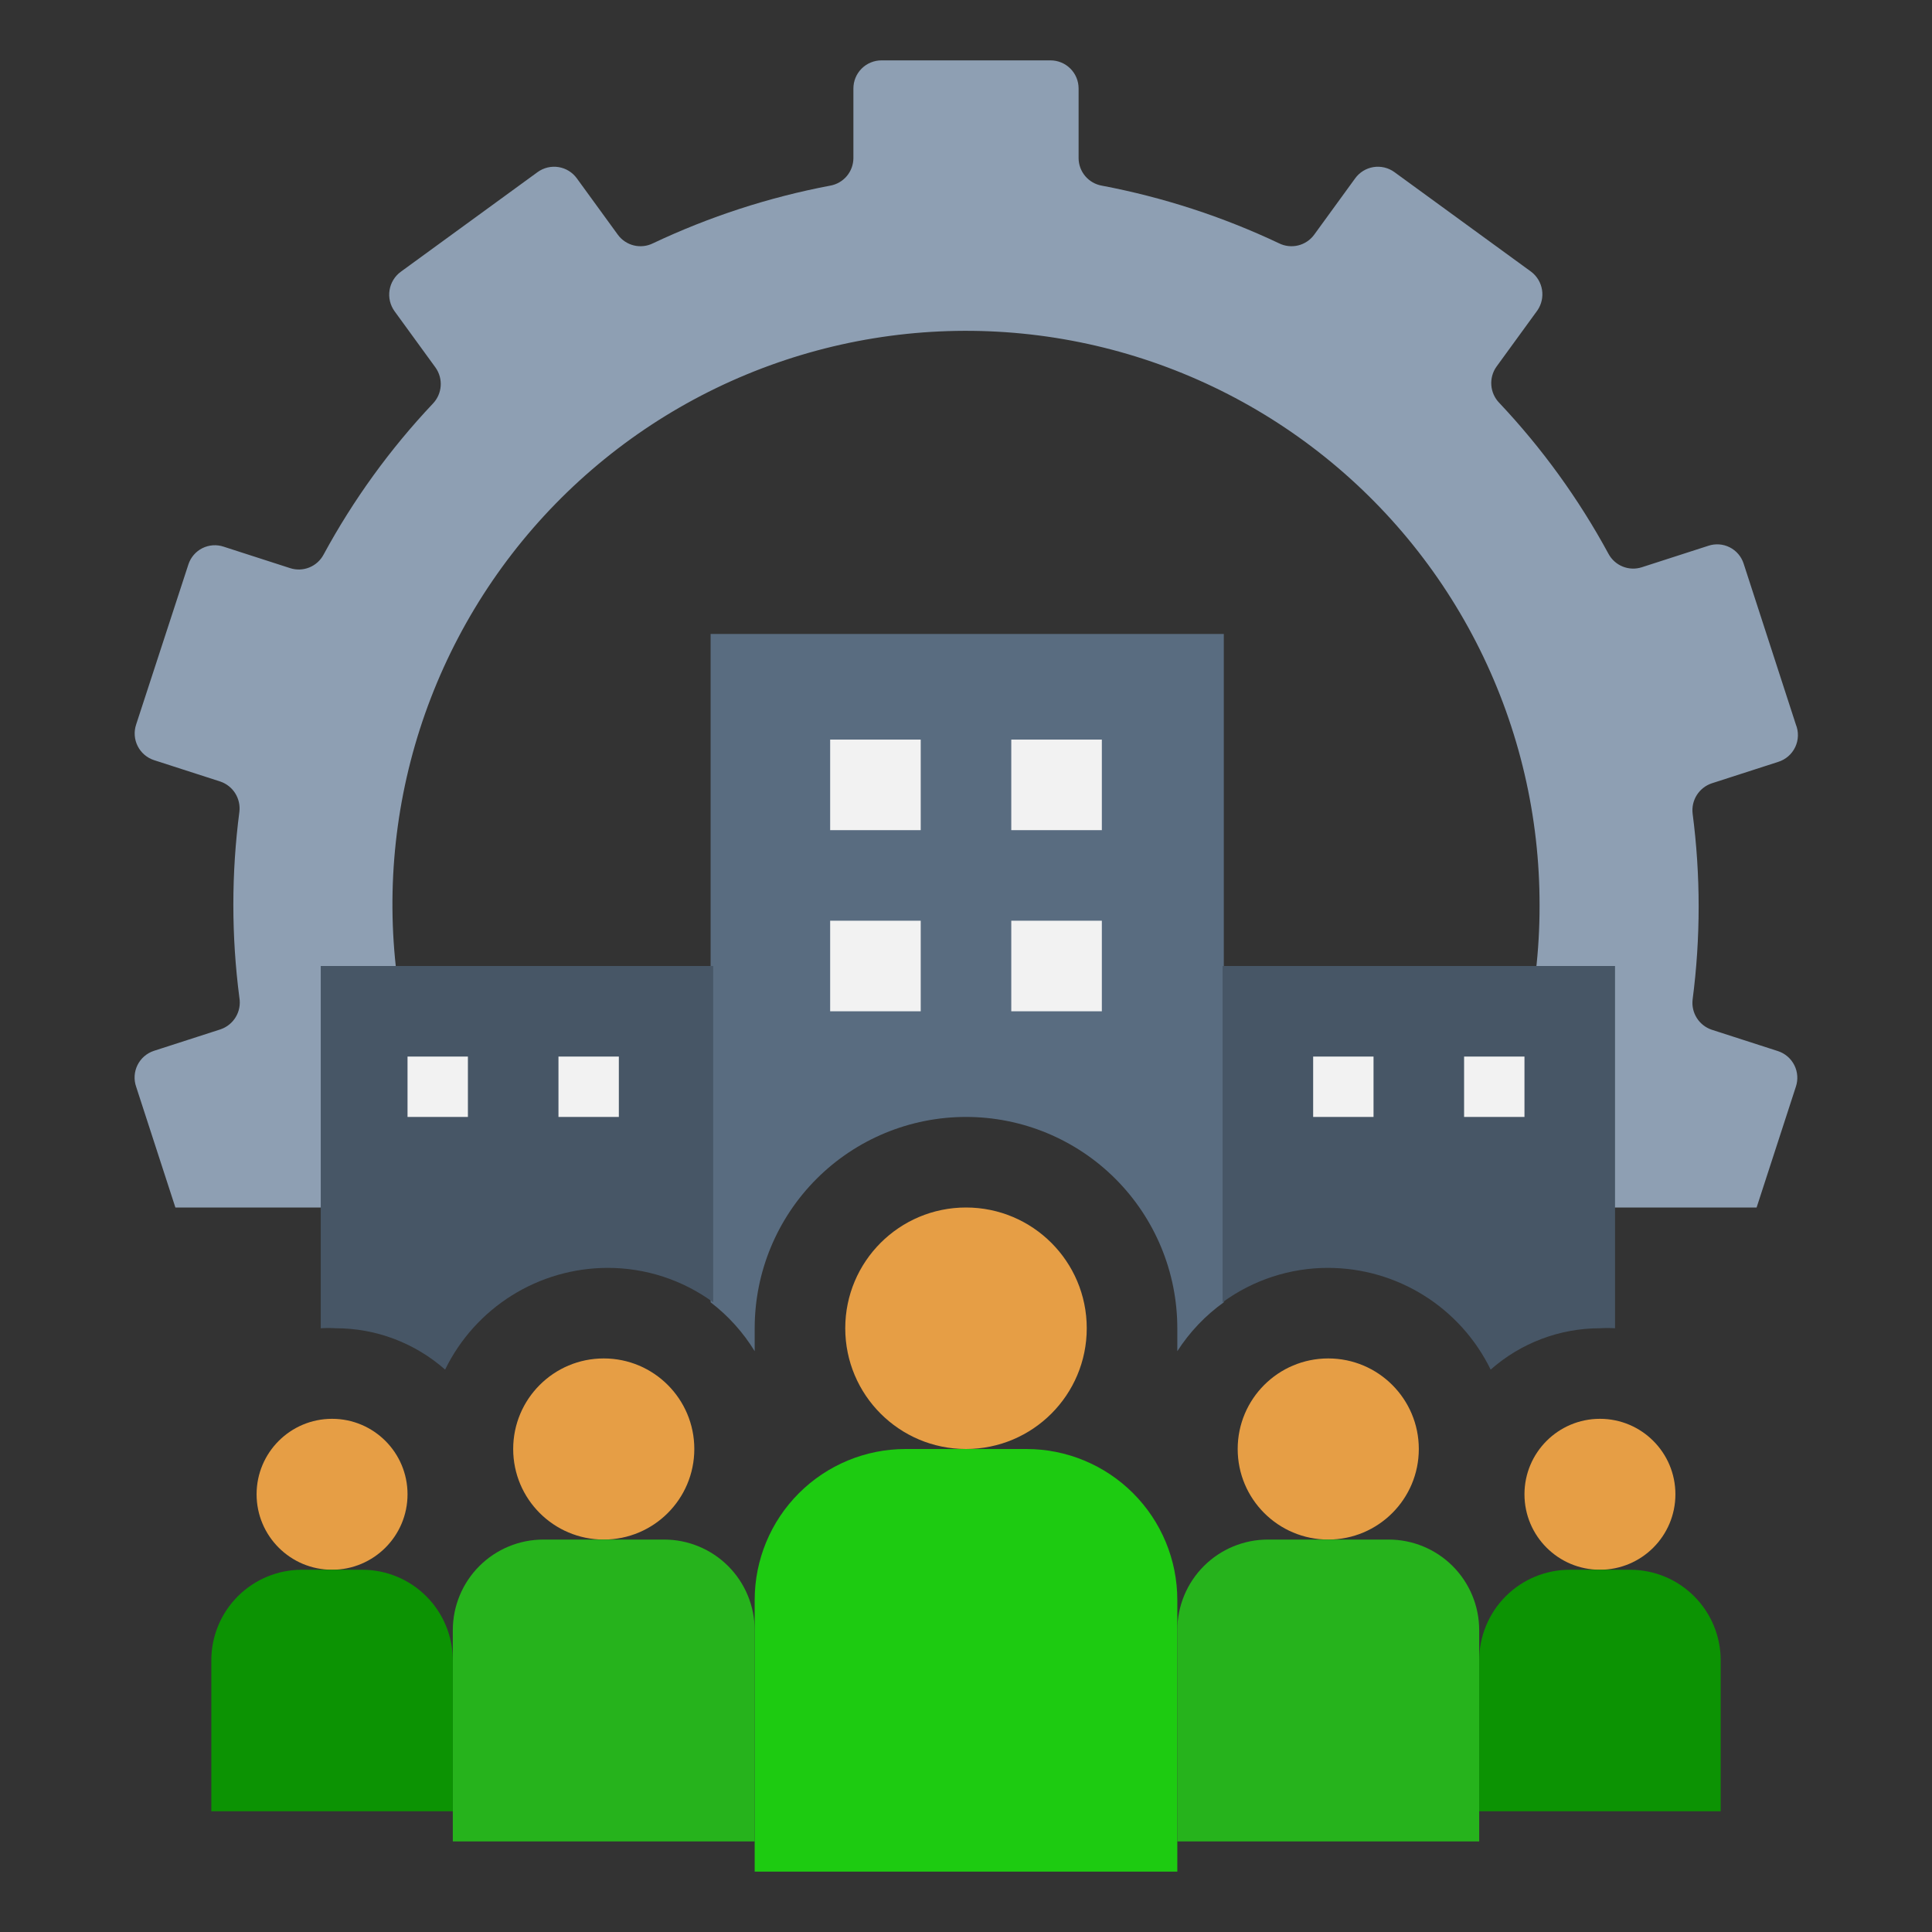 <?xml version="1.0" encoding="UTF-8"?> <svg xmlns="http://www.w3.org/2000/svg" width="512" height="512" viewBox="0 0 512 512" fill="none"><rect x="0" y="0" width="512" height="512" fill="#333333" stroke="none"/><path d="M58.4 272.8L40.8 278.48C39.859 278.787 38.989 279.278 38.24 279.925C37.492 280.572 36.88 281.362 36.44 282.249C36.001 283.135 35.742 284.1 35.681 285.088C35.619 286.076 35.754 287.066 36.08 288L46.48 320H126.96C114.518 300.014 106.89 277.412 104.674 253.974C102.459 230.537 105.719 206.905 114.195 184.942C122.672 162.979 136.134 143.286 153.521 127.414C170.907 111.542 191.743 99.925 214.385 93.48C237.028 87.034 260.858 85.936 283.997 90.273C307.136 94.609 328.952 104.26 347.724 118.467C366.496 132.673 381.712 151.045 392.172 172.136C402.632 193.226 408.051 216.458 408 240C408.039 263.502 402.559 286.684 392 307.68V320H465.52L475.92 288C476.233 287.07 476.359 286.088 476.291 285.109C476.223 284.131 475.962 283.176 475.523 282.298C475.085 281.421 474.477 280.639 473.735 279.997C472.993 279.356 472.131 278.867 471.2 278.56L453.6 272.88C451.971 272.324 450.582 271.227 449.665 269.771C448.748 268.315 448.358 266.589 448.56 264.88C450.693 248.523 450.693 231.957 448.56 215.6C448.358 213.891 448.748 212.165 449.665 210.709C450.582 209.253 451.971 208.156 453.6 207.6L471.2 201.92C472.188 201.618 473.103 201.114 473.886 200.439C474.669 199.764 475.303 198.934 475.747 198.001C476.191 197.067 476.435 196.052 476.465 195.018C476.495 193.985 476.309 192.957 475.92 192L462.08 149.36C461.781 148.431 461.301 147.572 460.667 146.83C460.033 146.089 459.258 145.481 458.387 145.042C457.516 144.603 456.567 144.341 455.594 144.272C454.621 144.203 453.644 144.328 452.72 144.64L435.12 150.32C433.453 150.862 431.648 150.798 430.023 150.14C428.398 149.481 427.059 148.27 426.24 146.72C418.361 132.187 408.626 118.741 397.28 106.72C396.076 105.462 395.347 103.825 395.215 102.089C395.084 100.353 395.559 98.625 396.56 97.2L407.44 82.24C408.529 80.644 408.962 78.69 408.649 76.784C408.336 74.877 407.302 73.164 405.76 72L369.52 45.6C368.727 45.026 367.829 44.614 366.877 44.388C365.925 44.162 364.937 44.126 363.971 44.282C363.005 44.438 362.079 44.783 361.247 45.298C360.414 45.812 359.692 46.486 359.12 47.28L348.24 62.24C347.201 63.642 345.703 64.635 344.006 65.045C342.31 65.454 340.524 65.254 338.96 64.48C324.019 57.412 308.239 52.277 292 49.2C290.283 48.9 288.726 48.007 287.6 46.677C286.474 45.346 285.851 43.663 285.84 41.92V23.44C285.84 21.467 285.056 19.574 283.661 18.179C282.265 16.784 280.373 16 278.4 16H233.6C231.627 16 229.734 16.784 228.339 18.179C226.944 19.574 226.16 21.467 226.16 23.44V41.92C226.148 43.663 225.525 45.346 224.4 46.677C223.274 48.007 221.717 48.9 220 49.2C203.761 52.277 187.98 57.412 173.04 64.48C171.476 65.254 169.689 65.454 167.993 65.045C166.297 64.635 164.798 63.642 163.76 62.24L152.88 47.28C152.308 46.486 151.585 45.812 150.753 45.298C149.92 44.783 148.994 44.438 148.028 44.282C147.062 44.126 146.075 44.162 145.123 44.388C144.171 44.614 143.273 45.026 142.48 45.6L106.24 72C104.631 73.169 103.55 74.929 103.235 76.893C102.92 78.857 103.397 80.866 104.56 82.48L115.44 97.44C116.44 98.865 116.916 100.593 116.784 102.329C116.653 104.065 115.923 105.702 114.72 106.96C103.373 118.981 93.638 132.427 85.76 146.96C84.941 148.51 83.601 149.721 81.976 150.38C80.352 151.038 78.547 151.102 76.88 150.56L59.28 144.88C58.356 144.568 57.379 144.443 56.406 144.512C55.433 144.581 54.483 144.843 53.612 145.282C52.741 145.721 51.967 146.329 51.333 147.07C50.699 147.812 50.218 148.671 49.92 149.6L36.08 192C35.767 192.93 35.641 193.912 35.709 194.89C35.777 195.869 36.037 196.824 36.476 197.702C36.915 198.579 37.523 199.361 38.265 200.003C39.007 200.644 39.868 201.133 40.8 201.44L58.4 207.12C60.028 207.676 61.417 208.773 62.334 210.229C63.252 211.685 63.642 213.411 63.44 215.12C61.307 231.477 61.307 248.043 63.44 264.4C63.742 266.171 63.4 267.992 62.475 269.533C61.551 271.074 60.105 272.233 58.4 272.8Z" fill="#8E9FB3"></path><path d="M200 358.08C200 356.08 200 354.08 200 352C200 337.148 205.9 322.904 216.402 312.402C226.904 301.9 241.148 296 256 296C270.852 296 285.096 301.9 295.598 312.402C306.1 322.904 312 337.148 312 352V358.08C315.25 353.019 319.431 348.621 324.32 345.12V168H188.32V345.12C192.98 348.682 196.94 353.076 200 358.08Z" fill="#596C80"></path><path d="M352 336C360.977 336.019 369.77 338.556 377.378 343.321C384.986 348.087 391.105 354.891 395.04 362.96C403.035 355.899 413.334 352.002 424 352C425.332 351.918 426.668 351.918 428 352V256H324V345.12C332.125 339.177 341.934 335.982 352 336Z" fill="#475666"></path><path d="M89 352C99.666 352.002 109.965 355.899 117.96 362.96C121.895 354.891 128.014 348.087 135.622 343.321C143.23 338.556 152.023 336.019 161 336C171.066 335.982 180.875 339.177 189 345.12V256H85V352C86.332 351.918 87.668 351.918 89 352Z" fill="#475666"></path><path d="M256 384C273.673 384 288 369.673 288 352C288 334.327 273.673 320 256 320C238.327 320 224 334.327 224 352C224 369.673 238.327 384 256 384Z" fill="#E69E45"></path><path d="M200 496V424C200 413.391 204.214 403.217 211.716 395.716C219.217 388.214 229.391 384 240 384H272C282.609 384 292.783 388.214 300.284 395.716C307.786 403.217 312 413.391 312 424V496H200Z" fill="#1DCB11"></path><path d="M352 408C365.255 408 376 397.255 376 384C376 370.745 365.255 360 352 360C338.745 360 328 370.745 328 384C328 397.255 338.745 408 352 408Z" fill="#E69E45"></path><path d="M312 488V432C312 425.635 314.529 419.53 319.029 415.029C323.53 410.529 329.635 408 336 408H368C374.365 408 380.47 410.529 384.971 415.029C389.471 419.53 392 425.635 392 432V488H312Z" fill="#26B31C"></path><path d="M160 408C173.255 408 184 397.255 184 384C184 370.745 173.255 360 160 360C146.745 360 136 370.745 136 384C136 397.255 146.745 408 160 408Z" fill="#E69E45"></path><path d="M120 488V432C120 425.635 122.529 419.53 127.029 415.029C131.53 410.529 137.635 408 144 408H176C182.365 408 188.47 410.529 192.971 415.029C197.471 419.53 200 425.635 200 432V488H120Z" fill="#26B31C"></path><path d="M88 416C99.046 416 108 407.046 108 396C108 384.954 99.046 376 88 376C76.954 376 68 384.954 68 396C68 407.046 76.954 416 88 416Z" fill="#E69E45"></path><path d="M56 480V440C56 433.635 58.529 427.53 63.029 423.029C67.53 418.529 73.635 416 80 416H96C102.365 416 108.47 418.529 112.971 423.029C117.471 427.53 120 433.635 120 440V480H56Z" fill="#0C9303"></path><path d="M424 416C435.046 416 444 407.046 444 396C444 384.954 435.046 376 424 376C412.954 376 404 384.954 404 396C404 407.046 412.954 416 424 416Z" fill="#E69E45"></path><path d="M392 480V440C392 433.635 394.529 427.53 399.029 423.029C403.53 418.529 409.635 416 416 416H432C438.365 416 444.47 418.529 448.971 423.029C453.471 427.53 456 433.635 456 440V480H392Z" fill="#0C9303"></path><path d="M220 196H244V220H220V196Z" fill="#F2F2F2"></path><path d="M268 196H292V220H268V196Z" fill="#F2F2F2"></path><path d="M220 244H244V268H220V244Z" fill="#F2F2F2"></path><path d="M268 244H292V268H268V244Z" fill="#F2F2F2"></path><path d="M348 280H364V296H348V280Z" fill="#F2F2F2"></path><path d="M388 280H404V296H388V280Z" fill="#F2F2F2"></path><path d="M108 280H124V296H108V280Z" fill="#F2F2F2"></path><path d="M148 280H164V296H148V280Z" fill="#F2F2F2"></path></svg> 